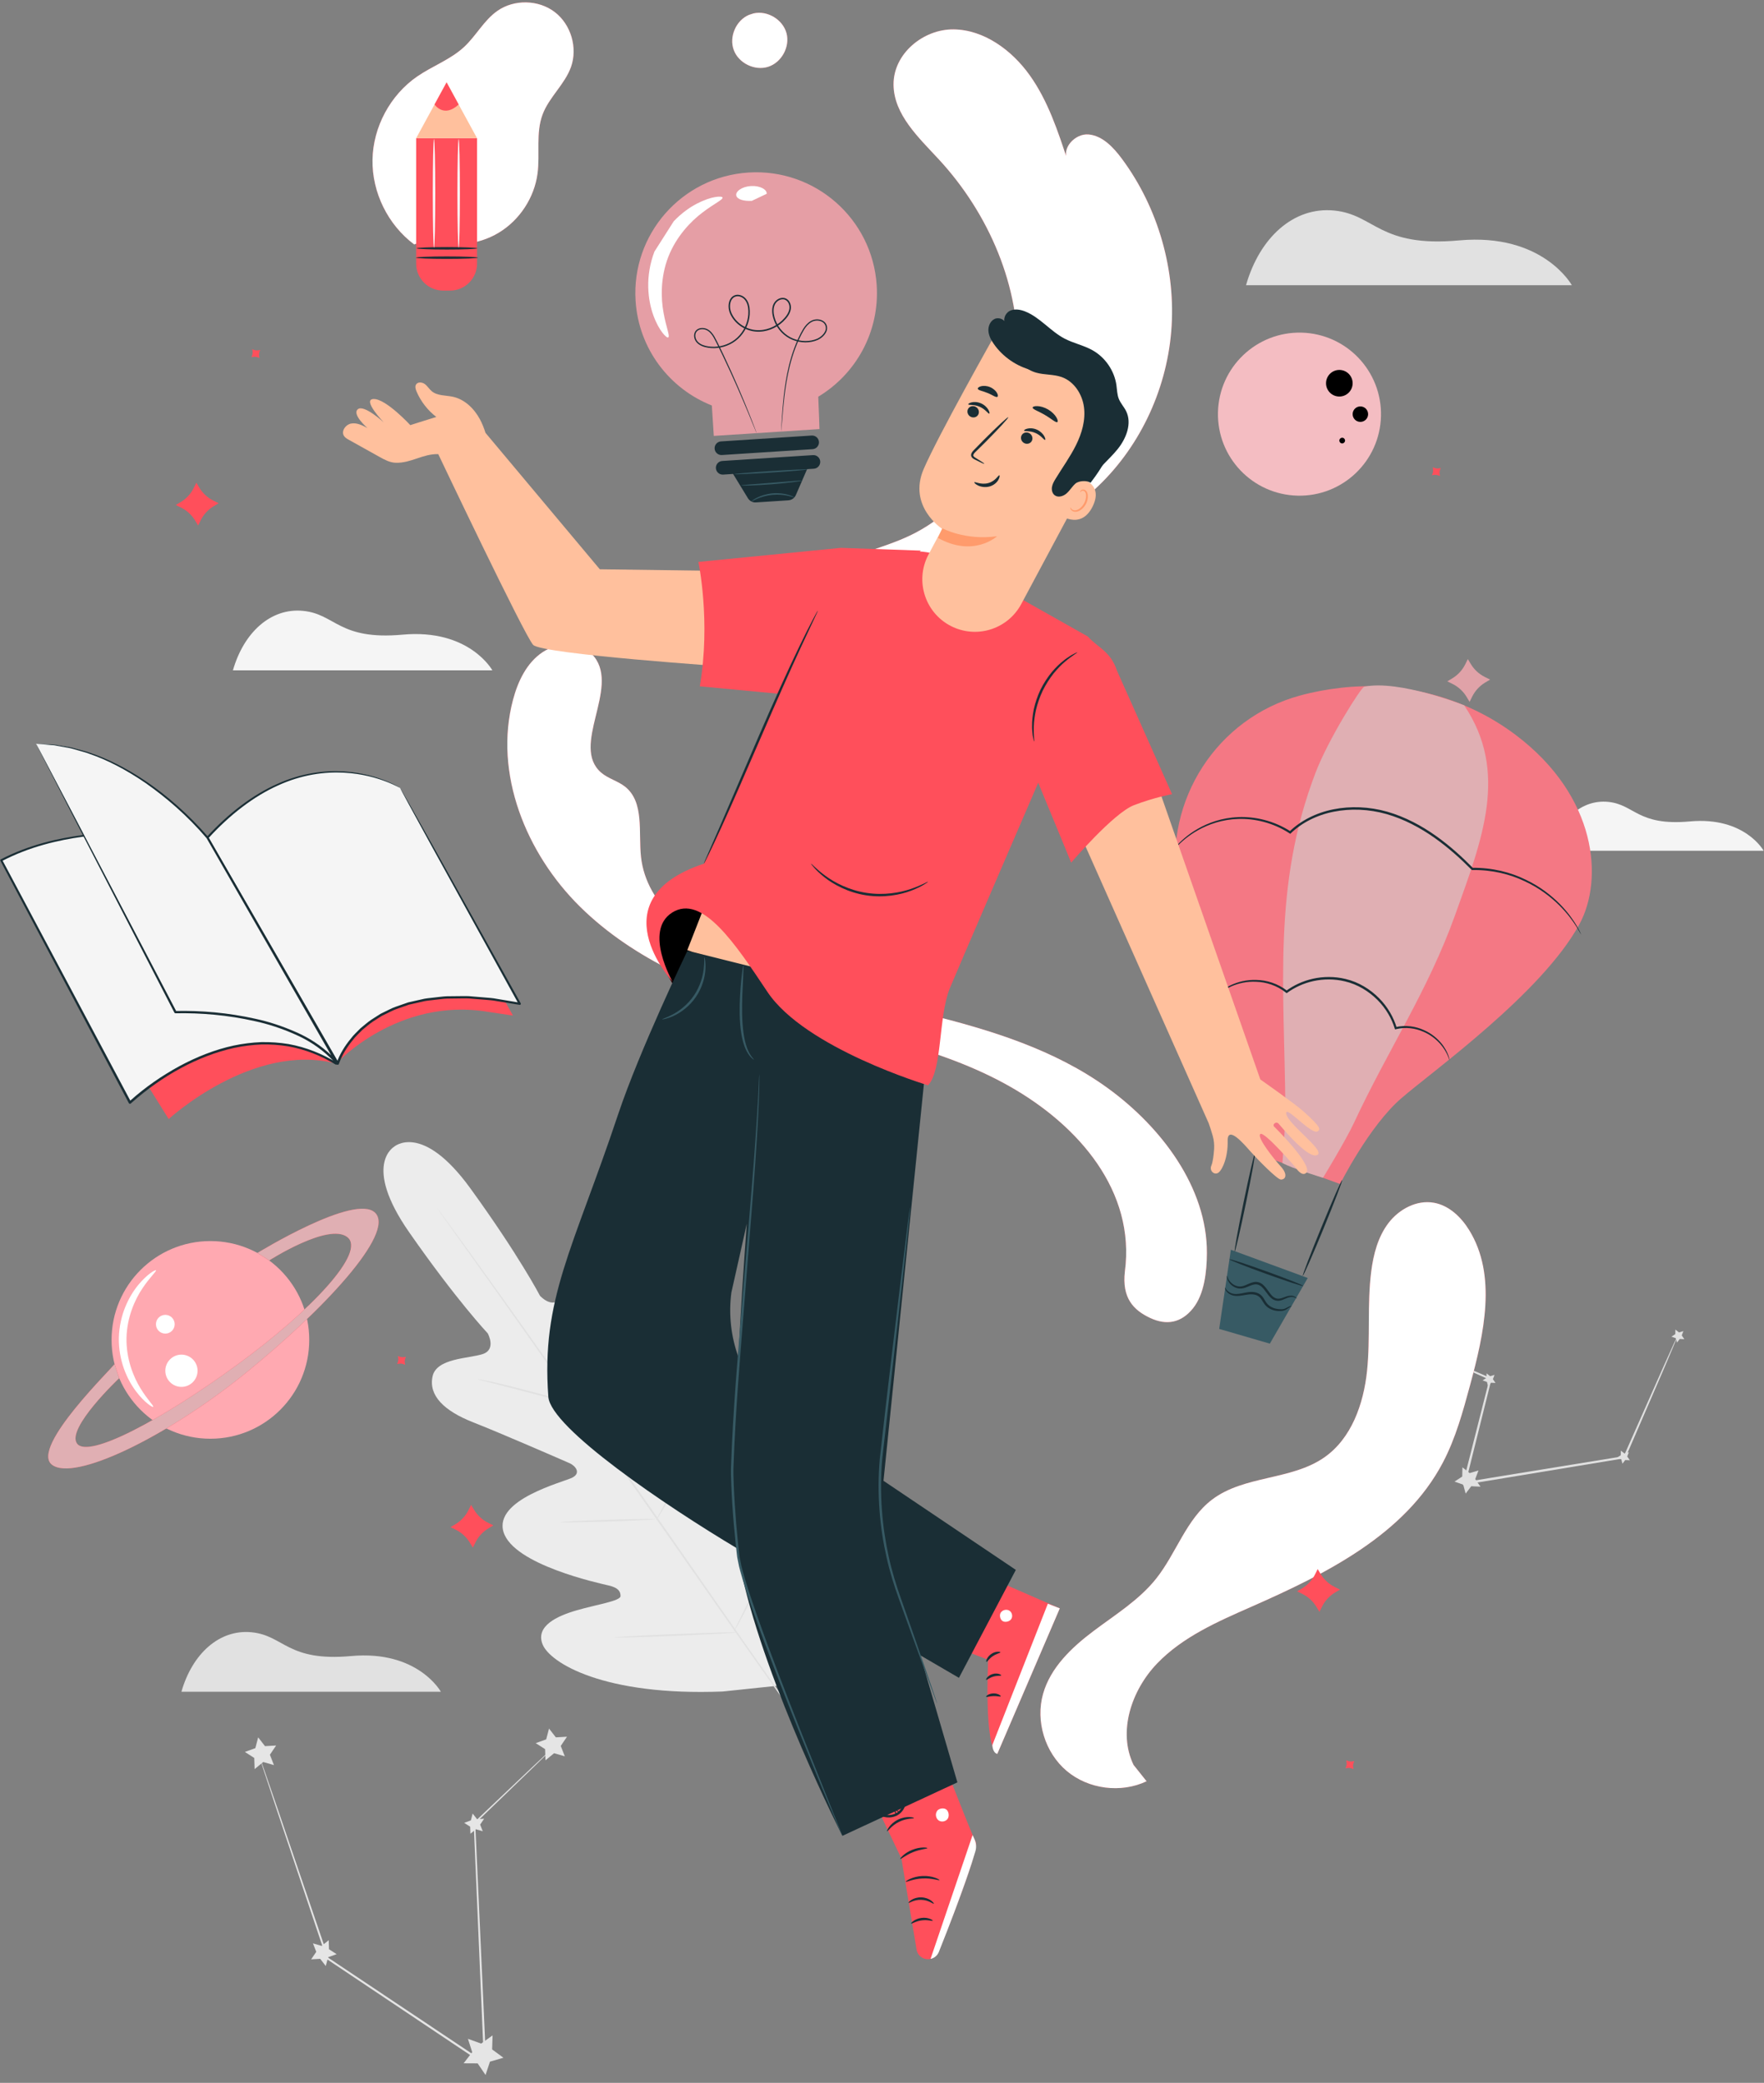 <?xml version="1.0" encoding="UTF-8"?>
<svg width="166px" height="196px" viewBox="0 0 166 196" version="1.1" xmlns="http://www.w3.org/2000/svg" xmlns:xlink="http://www.w3.org/1999/xlink">
    <rect x="0" y="0" width="166" height="196" fill="#808080" stroke="none"/>
    <!-- Generator: Sketch 51.3 (57544) - http://www.bohemiancoding.com/sketch -->
    <title>Group</title>
    <desc>Created with Sketch.</desc>
    <defs></defs>
    <g id="Page-1" stroke="none" stroke-width="1" fill="none" fill-rule="evenodd">
        <g id="Group" transform="translate(0, -3)" fill-rule="nonzero">
            <rect id="Rectangle" x="0" y="0" width="336.116" height="196"></rect>
            <g id="icon-digital-learning" transform="translate(0, 3)">
                <path d="M117.256,26.838 L147.917,26.838 C147.917,26.838 145.206,21.904 137.314,22.622 C129.776,23.308 129.393,20.195 125.56,19.812 C121.727,19.428 118.534,22.367 117.256,26.838" id="Fill-389" fill="#E1E1E1"></path>
                <path d="M37.114,107.894 C37.114,107.894 34.043,109.556 38.514,115.972 C42.987,122.388 45.897,125.468 45.897,125.468 C45.897,125.468 46.742,126.983 45.427,127.418 C44.114,127.853 41.079,127.788 40.705,129.522 C40.318,131.319 41.784,132.762 44.5,133.831 C47.216,134.899 53.079,137.459 53.609,137.692 C54.129,137.923 54.712,138.601 53.864,139.041 C53.016,139.481 46.433,141.099 47.387,144.177 C48.343,147.254 56.397,148.988 57.274,149.195 C58.151,149.401 58.399,149.727 58.394,150.194 C58.389,150.66 56.125,150.995 54.272,151.531 C52.418,152.069 50.363,153.016 51.063,154.745 C51.762,156.476 56.824,159.613 68.006,159.173 L73.174,158.631 L75.374,153.899 C79.467,143.483 78.168,137.671 76.764,136.441 C75.361,135.213 73.791,136.841 72.674,138.416 C71.557,139.988 70.496,142.017 70.054,141.868 C69.613,141.72 69.386,141.377 69.48,140.482 C69.573,139.585 70.584,131.409 67.992,129.495 C65.399,127.582 61.706,133.267 61.012,133.922 C60.319,134.578 59.869,133.804 59.823,133.238 C59.777,132.661 59.288,126.281 59.172,123.365 C59.055,120.448 58.175,118.591 56.35,118.365 C54.591,118.147 53.653,121.034 52.81,122.132 C51.968,123.231 50.814,121.933 50.814,121.933 C50.814,121.933 48.862,118.172 44.274,111.84 C39.687,105.507 37.054,107.933 37.054,107.933" id="Fill-391" fill="#ECECEC"></path>
                <path d="M73.606,159.805 C70.255,155.141 64.439,146.751 59.407,139.573 C54.377,132.398 49.818,125.907 46.491,121.225 C44.828,118.891 43.481,117 42.545,115.686 C42.083,115.036 41.722,114.529 41.473,114.179 C41.355,114.01 41.264,113.879 41.198,113.785 C41.137,113.696 41.108,113.647 41.108,113.647 C41.108,113.647 41.146,113.689 41.211,113.775 C41.28,113.867 41.376,113.995 41.5,114.16 C41.754,114.506 42.123,115.007 42.596,115.649 C43.547,116.944 44.909,118.826 46.584,121.159 C49.935,125.824 54.51,132.305 59.54,139.481 C64.571,146.658 70.372,155.058 73.699,159.739" id="Fill-393" fill="#E1E1E1"></path>
                <path d="M44.947,129.782 C44.949,129.771 45.082,129.79 45.32,129.832 C45.558,129.874 45.9,129.945 46.322,130.036 C47.165,130.22 48.324,130.504 49.597,130.84 C50.851,131.176 51.985,131.48 52.853,131.712 C53.244,131.814 53.574,131.901 53.841,131.97 C54.074,132.03 54.202,132.069 54.2,132.079 C54.197,132.09 54.065,132.073 53.827,132.032 C53.589,131.989 53.246,131.919 52.825,131.823 C51.983,131.631 50.829,131.332 49.556,130.996 C48.3,130.669 47.164,130.373 46.296,130.147 C45.903,130.047 45.572,129.962 45.306,129.894 C45.072,129.832 44.945,129.793 44.947,129.782" id="Fill-395" fill="#E1E1E1"></path>
                <path d="M54.506,131.702 C54.463,131.693 54.942,129.278 55.577,126.309 C56.213,123.34 56.763,120.941 56.807,120.951 C56.85,120.96 56.371,123.374 55.735,126.343 C55.1,129.312 54.55,131.711 54.506,131.702" id="Fill-397" fill="#E1E1E1"></path>
                <path d="M61.734,143.071 C61.725,143.065 61.784,142.942 61.899,142.724 C62.032,142.478 62.197,142.171 62.394,141.806 C62.81,141.031 63.381,139.958 63.967,138.75 C64.556,137.544 65.051,136.433 65.402,135.627 C65.568,135.247 65.709,134.927 65.82,134.671 C65.921,134.446 65.981,134.323 65.991,134.327 C66.001,134.331 65.961,134.462 65.879,134.695 C65.796,134.927 65.672,135.261 65.508,135.671 C65.182,136.49 64.702,137.611 64.112,138.821 C63.524,140.032 62.936,141.1 62.493,141.862 C62.271,142.242 62.087,142.549 61.954,142.756 C61.821,142.964 61.744,143.076 61.734,143.071" id="Fill-399" fill="#E1E1E1"></path>
                <path d="M52.706,143.237 C52.706,143.226 52.831,143.211 53.058,143.195 C53.32,143.179 53.642,143.161 54.021,143.139 C54.834,143.099 55.957,143.054 57.198,143.016 C58.44,142.977 59.564,142.951 60.378,142.94 C60.758,142.938 61.08,142.937 61.342,142.936 C61.57,142.938 61.696,142.945 61.696,142.956 C61.697,142.967 61.571,142.982 61.344,142.999 C61.082,143.013 60.761,143.032 60.381,143.054 C59.568,143.094 58.445,143.138 57.204,143.177 C55.962,143.216 54.838,143.242 54.024,143.253 C53.644,143.255 53.322,143.256 53.06,143.257 C52.832,143.255 52.706,143.248 52.706,143.237" id="Fill-401" fill="#E1E1E1"></path>
                <path d="M57.812,154.084 C57.812,154.073 57.971,154.056 58.263,154.034 C58.584,154.015 58.998,153.989 59.496,153.959 C60.538,153.901 61.977,153.834 63.568,153.769 C65.159,153.704 66.599,153.654 67.641,153.626 C68.139,153.616 68.555,153.608 68.876,153.601 C69.168,153.599 69.331,153.603 69.331,153.614 C69.331,153.626 69.169,153.643 68.879,153.664 C68.558,153.684 68.144,153.709 67.645,153.74 C66.603,153.797 65.165,153.865 63.574,153.93 C61.983,153.995 60.544,154.044 59.501,154.072 C59.002,154.083 58.587,154.091 58.266,154.097 C57.974,154.1 57.812,154.095 57.812,154.084" id="Fill-403" fill="#E1E1E1"></path>
                <path d="M69.052,153.548 C69.042,153.543 69.113,153.385 69.25,153.104 C69.401,152.798 69.598,152.399 69.835,151.918 C70.328,150.915 71.004,149.528 71.706,147.976 C72.411,146.425 73.011,145.004 73.44,143.972 C73.645,143.477 73.816,143.066 73.947,142.751 C74.068,142.463 74.14,142.305 74.151,142.309 C74.161,142.313 74.109,142.478 74.006,142.773 C73.903,143.069 73.747,143.493 73.546,144.015 C73.144,145.058 72.559,146.489 71.853,148.043 C71.149,149.598 70.456,150.979 69.937,151.969 C69.676,152.464 69.461,152.861 69.306,153.133 C69.152,153.405 69.062,153.553 69.052,153.548" id="Fill-405" fill="#E1E1E1"></path>
                <path d="M157.889,125.664 C157.894,125.666 157.867,125.74 157.811,125.882 C157.747,126.037 157.663,126.243 157.556,126.503 C157.319,127.061 156.984,127.852 156.561,128.848 C155.684,130.875 154.446,133.74 152.968,137.161 L152.946,137.211 L152.891,137.22 C149.576,137.768 145.71,138.407 141.597,139.086 C140.308,139.297 139.043,139.503 137.811,139.705 L137.639,139.733 L137.681,139.564 C138.602,135.932 139.449,132.587 140.169,129.746 L140.222,129.855 C137.465,128.622 135.189,127.605 133.586,126.889 C132.806,126.534 132.192,126.253 131.754,126.054 C131.556,125.961 131.398,125.886 131.277,125.829 C131.17,125.777 131.116,125.748 131.118,125.743 C131.12,125.739 131.178,125.759 131.289,125.803 C131.413,125.854 131.574,125.92 131.777,126.003 C132.219,126.191 132.841,126.456 133.629,126.79 C135.241,127.489 137.527,128.481 140.298,129.683 L140.371,129.714 L140.351,129.792 C139.643,132.636 138.809,135.984 137.903,139.62 L137.774,139.479 C139.006,139.277 140.271,139.069 141.559,138.857 C145.674,138.188 149.542,137.559 152.858,137.02 L152.782,137.079 C154.291,133.673 155.556,130.819 156.451,128.8 C156.896,127.813 157.249,127.031 157.498,126.478 C157.617,126.223 157.711,126.021 157.782,125.869 C157.847,125.732 157.884,125.662 157.889,125.664" id="Fill-407" fill="#E1E1E1"></path>
                <polygon id="Fill-409" fill="#E1E1E1" points="139.134 138.371 138.825 139.184 139.32 139.899 138.451 139.856 137.924 140.548 137.696 139.709 136.876 139.421 137.603 138.945 137.623 138.076 138.301 138.621"></polygon>
                <polygon id="Fill-411" fill="#E1E1E1" points="131.379 125.196 131.226 125.6 131.472 125.956 131.04 125.935 130.777 126.279 130.664 125.861 130.256 125.718 130.618 125.481 130.628 125.049 130.965 125.32"></polygon>
                <polygon id="Fill-413" fill="#E1E1E1" points="153.283 136.652 153.129 137.056 153.375 137.412 152.943 137.391 152.681 137.735 152.568 137.317 152.159 137.174 152.521 136.937 152.532 136.505 152.868 136.776"></polygon>
                <polygon id="Fill-415" fill="#E1E1E1" points="140.643 129.378 140.489 129.782 140.735 130.138 140.303 130.117 140.041 130.461 139.928 130.044 139.519 129.9 139.882 129.663 139.892 129.231 140.228 129.502"></polygon>
                <polygon id="Fill-417" fill="#E1E1E1" points="158.414 125.259 158.26 125.663 158.506 126.019 158.074 125.998 157.812 126.342 157.699 125.925 157.29 125.781 157.652 125.545 157.663 125.112 157.999 125.383"></polygon>
                <path d="M17.073,159.194 L41.486,159.194 C41.486,159.194 39.327,155.265 33.043,155.837 C27.041,156.383 26.737,153.904 23.685,153.599 C20.633,153.294 18.09,155.634 17.073,159.194" id="Fill-419" fill="#E1E1E1"></path>
                <path d="M21.92,63.079 L46.333,63.079 C46.333,63.079 44.174,59.15 37.89,59.722 C31.888,60.268 31.584,57.789 28.532,57.484 C25.48,57.179 22.937,59.519 21.92,63.079" id="Fill-421" fill="#F5F5F5"></path>
                <path d="M145.906,80.055 L165.964,80.055 C165.964,80.055 164.19,76.827 159.027,77.297 C154.096,77.746 153.845,75.709 151.338,75.458 C148.831,75.208 146.742,77.13 145.906,80.055" id="Fill-423" fill="#F5F5F5"></path>
                <path d="M105.856,119.644 C106.852,112.129 101.567,105.927 94.963,102.201 C88.361,98.475 80.701,97.228 73.409,95.156 C66.529,93.201 59.688,90.35 54.594,85.332 C49.499,80.314 46.444,72.772 48.275,65.859 C48.734,64.124 49.556,62.38 51.047,61.38 C52.538,60.379 54.812,60.404 55.925,61.813 C58.291,64.817 53.678,70.195 56.566,72.7 C57.23,73.273 58.142,73.486 58.828,74.032 C60.656,75.49 60.063,78.322 60.322,80.644 C60.831,85.237 65.138,88.425 69.368,90.287 C75.032,92.778 81.169,93.951 87.18,95.427 C93.189,96.904 99.251,98.766 104.257,102.403 C109.263,106.041 113.608,111.736 113.573,117.924 C113.564,119.654 113.344,121.781 112.257,123.127 C111.172,124.474 109.79,124.754 108.225,124.017 C106.66,123.281 105.566,122.142 105.856,119.644" id="Fill-425" fill="#FF4F5B"></path>
                <path d="M105.856,119.644 C106.852,112.129 101.567,105.927 94.963,102.201 C88.361,98.475 80.701,97.228 73.409,95.156 C66.529,93.201 59.688,90.35 54.594,85.332 C49.499,80.314 46.444,72.772 48.275,65.859 C48.734,64.124 49.556,62.38 51.047,61.38 C52.538,60.379 54.812,60.404 55.925,61.813 C58.291,64.817 53.678,70.195 56.566,72.7 C57.23,73.273 58.142,73.486 58.828,74.032 C60.656,75.49 60.063,78.322 60.322,80.644 C60.831,85.237 65.138,88.425 69.368,90.287 C75.032,92.778 81.169,93.951 87.18,95.427 C93.189,96.904 99.251,98.766 104.257,102.403 C109.263,106.041 113.608,111.736 113.573,117.924 C113.564,119.654 113.344,121.781 112.257,123.127 C111.172,124.474 109.79,124.754 108.225,124.017 C106.66,123.281 105.566,122.142 105.856,119.644" id="Fill-427" fill="#FFFFFF"></path>
                <path d="M73.911,59.898 C73.673,57.114 75.747,54.69 78.106,53.39 C80.464,52.09 83.166,51.563 85.598,50.41 C91.635,47.547 95.474,40.811 95.758,33.902 C96.041,26.992 93.047,20.087 88.361,15.012 C86.456,12.95 84.114,10.79 84.086,7.976 C84.057,5.041 86.904,2.727 89.748,2.764 C92.592,2.802 95.213,4.705 96.915,7.1 C98.618,9.495 99.56,12.349 100.477,15.151 C99.823,13.98 101.165,12.529 102.457,12.654 C103.75,12.779 104.77,13.856 105.568,14.931 C108.994,19.544 110.69,25.47 110.218,31.179 C109.745,36.888 107.109,42.321 102.99,46.076 C98.39,50.269 92.301,52.236 86.401,54.098 C82.295,55.394 78.189,56.69 74.082,57.985" id="Fill-429" fill="#FF4F5B"></path>
                <path d="M73.911,59.898 C73.673,57.114 75.747,54.69 78.106,53.39 C80.464,52.09 83.166,51.563 85.598,50.41 C91.635,47.547 95.474,40.811 95.758,33.902 C96.041,26.992 93.047,20.087 88.361,15.012 C86.456,12.95 84.114,10.79 84.086,7.976 C84.057,5.041 86.904,2.727 89.748,2.764 C92.592,2.802 95.213,4.705 96.915,7.1 C98.618,9.495 99.56,12.349 100.477,15.151 C99.823,13.98 101.165,12.529 102.457,12.654 C103.75,12.779 104.77,13.856 105.568,14.931 C108.994,19.544 110.69,25.47 110.218,31.179 C109.745,36.888 107.109,42.321 102.99,46.076 C98.39,50.269 92.301,52.236 86.401,54.098 C82.295,55.394 78.189,56.69 74.082,57.985" id="Fill-431" fill="#FFFFFF"></path>
                <path d="M70.484,1.398 C69.26,1.913 68.589,3.463 69.05,4.708 C69.512,5.953 71.031,6.691 72.295,6.284 C73.559,5.877 74.362,4.391 74.01,3.11 C73.658,1.83 72.208,0.963 70.914,1.26" id="Fill-433" fill="#FF4F5B"></path>
                <path d="M70.484,1.398 C69.26,1.913 68.589,3.463 69.05,4.708 C69.512,5.953 71.031,6.691 72.295,6.284 C73.559,5.877 74.362,4.391 74.01,3.11 C73.658,1.83 72.208,0.963 70.914,1.26" id="Fill-435" fill="#FFFFFF"></path>
                <path d="M106.673,166.082 C105.163,162.951 106.479,159.048 108.885,156.54 C111.291,154.031 114.576,152.6 117.757,151.198 C124.777,148.106 132.21,144.421 135.779,137.631 C136.984,135.341 137.67,132.821 138.346,130.325 C139.657,125.492 140.885,120.004 138.25,115.746 C137.492,114.52 136.352,113.43 134.934,113.18 C133.32,112.892 131.659,113.781 130.664,115.085 C129.669,116.388 129.242,118.04 129.036,119.665 C128.645,122.761 128.969,125.909 128.644,129.012 C128.318,132.114 127.183,135.358 124.624,137.143 C121.516,139.31 117.081,138.823 114.063,141.113 C111.626,142.96 110.698,146.167 108.792,148.56 C107.19,150.57 104.948,151.944 102.894,153.49 C100.84,155.036 98.854,156.923 98.156,159.399 C97.432,161.969 98.338,164.924 100.38,166.647 C102.421,168.369 105.487,168.766 107.899,167.619" id="Fill-437" fill="#FF4F5B"></path>
                <path d="M106.673,166.082 C105.163,162.951 106.479,159.048 108.885,156.54 C111.291,154.031 114.576,152.6 117.757,151.198 C124.777,148.106 132.21,144.421 135.779,137.631 C136.984,135.341 137.67,132.821 138.346,130.325 C139.657,125.492 140.885,120.004 138.25,115.746 C137.492,114.52 136.352,113.43 134.934,113.18 C133.32,112.892 131.659,113.781 130.664,115.085 C129.669,116.388 129.242,118.04 129.036,119.665 C128.645,122.761 128.969,125.909 128.644,129.012 C128.318,132.114 127.183,135.358 124.624,137.143 C121.516,139.31 117.081,138.823 114.063,141.113 C111.626,142.96 110.698,146.167 108.792,148.56 C107.19,150.57 104.948,151.944 102.894,153.49 C100.84,155.036 98.854,156.923 98.156,159.399 C97.432,161.969 98.338,164.924 100.38,166.647 C102.421,168.369 105.487,168.766 107.899,167.619" id="Fill-439" fill="#FFFFFF"></path>
                <path d="M38.981,23.004 C36.509,21.17 35,18.105 35.055,15.026 C35.109,11.949 36.727,8.939 39.263,7.194 C40.697,6.208 42.397,5.604 43.672,4.42 C44.806,3.366 45.543,1.905 46.812,1.019 C48.388,-0.082 50.674,-0.034 52.202,1.133 C53.73,2.299 54.379,4.493 53.733,6.303 C53.148,7.94 51.679,9.135 51.065,10.761 C50.404,12.511 50.83,14.472 50.585,16.327 C50.283,18.606 48.899,20.717 46.929,21.902 C44.96,23.088 42.446,23.322 40.291,22.522" id="Fill-441" fill="#FF4F5B"></path>
                <path d="M38.981,23.004 C36.509,21.17 35,18.105 35.055,15.026 C35.109,11.949 36.727,8.939 39.263,7.194 C40.697,6.208 42.397,5.604 43.672,4.42 C44.806,3.366 45.543,1.905 46.812,1.019 C48.388,-0.082 50.674,-0.034 52.202,1.133 C53.73,2.299 54.379,4.493 53.733,6.303 C53.148,7.94 51.679,9.135 51.065,10.761 C50.404,12.511 50.83,14.472 50.585,16.327 C50.283,18.606 48.899,20.717 46.929,21.902 C44.96,23.088 42.446,23.322 40.291,22.522" id="Fill-443" fill="#FFFFFF"></path>
                <path d="M42.351,27.345 L41.701,27.345 C40.298,27.345 39.161,26.207 39.161,24.804 L39.161,13.006 L44.892,13.006 L44.892,24.804 C44.892,26.207 43.754,27.345 42.351,27.345" id="Fill-445" fill="#FF4F5B"></path>
                <polygon id="Fill-447" fill="#FFC09D" points="39.161 13.006 42.027 7.75 44.892 13.006"></polygon>
                <path d="M40.891,9.832 C40.891,9.832 41.761,11.142 43.161,9.832 L42.026,7.75 L40.891,9.832 Z" id="Fill-449" fill="#FF4F5B"></path>
                <path d="M40.009,13.006 L41.239,13.006" id="Fill-451" fill="#FFFFFF"></path>
                <path d="M44.971,24.246 C44.971,24.31 43.667,24.362 42.058,24.362 C40.449,24.362 39.145,24.31 39.145,24.246 C39.145,24.182 40.449,24.13 42.058,24.13 C43.667,24.13 44.971,24.182 44.971,24.246" id="Fill-453" fill="#1A2E35"></path>
                <path d="M44.913,23.367 C44.913,23.431 43.635,23.483 42.059,23.483 C40.481,23.483 39.204,23.431 39.204,23.367 C39.204,23.303 40.481,23.251 42.059,23.251 C43.635,23.251 44.913,23.303 44.913,23.367" id="Fill-455" fill="#1A2E35"></path>
                <path d="M40.843,13.09 C40.907,13.09 40.959,15.378 40.959,18.199 C40.959,21.021 40.907,23.308 40.843,23.308 C40.779,23.308 40.727,21.021 40.727,18.199 C40.727,15.378 40.779,13.09 40.843,13.09" id="Fill-457" fill="#FAFAFA"></path>
                <path d="M43.161,13.09 C43.225,13.09 43.277,15.378 43.277,18.199 C43.277,21.021 43.225,23.308 43.161,23.308 C43.097,23.308 43.045,21.021 43.045,18.199 C43.045,15.378 43.097,13.09 43.161,13.09" id="Fill-459" fill="#FAFAFA"></path>
                <path d="M126.115,64.73 C124.897,64.871 123.617,65.1 122.323,65.454 C114.513,67.588 109.575,75.276 110.749,83.287 C111.091,85.621 111.718,88.195 112.826,90.689 C116.182,98.24 117.87,105.082 118.103,108.498 L126.109,111.418 C126.109,111.418 128.834,105.98 131.848,103.368 C134.862,100.755 145.099,93.459 148.631,86.969 C150.908,82.784 150.33,74.956 142.621,69.15 C137.911,65.603 131.971,64.05 126.115,64.73" id="Fill-461" fill="#F47884"></path>
                <polygon id="Fill-463" fill="#375A64" points="115.829 117.603 123.064 120.26 119.498 126.439 114.73 125.052"></polygon>
                <path d="M116.187,117.779 C116.125,117.766 116.502,115.677 117.031,113.115 C117.561,110.551 118.04,108.485 118.103,108.497 C118.165,108.51 117.787,110.598 117.258,113.162 C116.729,115.724 116.249,117.792 116.187,117.779" id="Fill-465" fill="#1A2E35"></path>
                <path d="M122.602,120.048 C122.543,120.024 123.322,117.99 124.343,115.506 C125.364,113.022 126.239,111.027 126.298,111.052 C126.357,111.076 125.578,113.11 124.557,115.594 C123.537,118.078 122.661,120.072 122.602,120.048" id="Fill-467" fill="#1A2E35"></path>
                <path d="M128.383,64.617 C128.084,64.677 125.016,69.534 123.805,72.696 C119.733,83.332 120.87,92.948 120.959,104.337 C120.972,105.965 120.676,109.519 120.679,109.437 C121.585,109.957 124.501,110.831 124.501,110.831 C124.501,110.831 126.629,107.347 127.427,105.635 C130.623,98.777 134.369,93.249 136.924,86.127 C139.479,79.005 142.01,72.652 137.785,66.374 C137.785,66.374 131.69,63.948 128.383,64.617" id="Fill-469" fill="#E0AFB3"></path>
                <path d="M148.803,87.955 C148.798,87.957 148.754,87.89 148.676,87.756 C148.594,87.625 148.492,87.419 148.329,87.169 C148.009,86.667 147.501,85.952 146.717,85.175 C145.931,84.407 144.868,83.563 143.482,82.927 C142.113,82.269 140.409,81.837 138.555,81.872 L138.51,81.873 L138.478,81.841 C137.458,80.813 136.307,79.767 134.982,78.833 C133.66,77.902 132.151,77.086 130.481,76.606 C128.817,76.134 127.087,76.068 125.511,76.383 C123.932,76.693 122.514,77.414 121.48,78.406 L121.42,78.464 L121.351,78.418 C119.796,77.404 118.052,77.016 116.539,77.062 C115.014,77.106 113.723,77.575 112.765,78.108 C111.799,78.645 111.15,79.244 110.737,79.67 C110.531,79.886 110.379,80.058 110.281,80.178 C110.181,80.297 110.128,80.356 110.123,80.353 C110.118,80.35 110.163,80.283 110.254,80.157 C110.344,80.03 110.488,79.85 110.688,79.625 C111.09,79.182 111.733,78.56 112.704,78 C113.667,77.443 114.976,76.949 116.533,76.89 C118.078,76.828 119.864,77.211 121.465,78.244 L121.335,78.256 C122.395,77.229 123.851,76.483 125.466,76.162 C127.079,75.836 128.845,75.901 130.545,76.383 C132.246,76.873 133.777,77.704 135.112,78.648 C136.45,79.596 137.606,80.656 138.627,81.695 L138.55,81.664 C140.443,81.638 142.172,82.09 143.555,82.771 C144.957,83.43 146.023,84.298 146.805,85.087 C147.585,85.885 148.081,86.619 148.385,87.135 C148.54,87.392 148.633,87.604 148.706,87.741 C148.775,87.879 148.808,87.953 148.803,87.955" id="Fill-471" fill="#1A2E35"></path>
                <path d="M136.41,99.758 C136.368,99.78 136.276,99.092 135.536,98.237 C135.165,97.823 134.634,97.368 133.911,97.073 C133.203,96.764 132.294,96.62 131.369,96.846 L131.277,96.868 L131.249,96.779 C130.963,95.845 130.421,94.887 129.616,94.085 C128.815,93.287 127.761,92.624 126.551,92.344 C125.556,92.105 124.535,92.118 123.605,92.319 C122.673,92.522 121.832,92.917 121.143,93.415 L121.078,93.462 L121.015,93.411 C120.157,92.723 119.134,92.415 118.233,92.387 C117.325,92.336 116.534,92.542 115.93,92.794 C114.71,93.323 114.258,94.015 114.226,93.971 C114.222,93.967 114.25,93.928 114.31,93.857 C114.372,93.787 114.455,93.674 114.587,93.55 C114.846,93.299 115.266,92.961 115.88,92.68 C116.491,92.405 117.301,92.176 118.24,92.214 C119.17,92.229 120.24,92.534 121.147,93.25 L121.019,93.247 C121.727,92.726 122.594,92.312 123.556,92.098 C124.517,91.887 125.573,91.871 126.604,92.118 C127.861,92.409 128.952,93.099 129.774,93.928 C130.601,94.761 131.154,95.755 131.439,96.721 L131.32,96.654 C132.301,96.425 133.248,96.592 133.976,96.925 C134.719,97.244 135.256,97.725 135.624,98.161 C135.992,98.605 136.186,99.019 136.292,99.305 C136.346,99.448 136.368,99.565 136.389,99.64 C136.408,99.717 136.415,99.757 136.41,99.758" id="Fill-473" fill="#1A2E35"></path>
                <path d="M122.02,122.194 C122.005,122.21 121.934,122.113 121.75,122.067 C121.567,122.019 121.286,122.049 120.969,122.204 C120.805,122.274 120.621,122.364 120.391,122.398 C120.161,122.436 119.889,122.361 119.685,122.201 C119.275,121.882 119.062,121.365 118.672,121.044 C118.478,120.887 118.247,120.825 118.016,120.873 C117.785,120.915 117.562,121.027 117.337,121.113 C117.113,121.202 116.873,121.273 116.639,121.253 C116.408,121.237 116.208,121.152 116.048,121.051 C115.727,120.842 115.561,120.567 115.499,120.369 C115.434,120.169 115.451,120.051 115.462,120.051 C115.482,120.048 115.498,120.16 115.582,120.335 C115.663,120.507 115.837,120.742 116.132,120.91 C116.279,120.992 116.457,121.056 116.649,121.061 C116.839,121.07 117.043,121.007 117.256,120.916 C117.471,120.828 117.696,120.706 117.975,120.65 C118.253,120.584 118.586,120.669 118.816,120.862 C119.27,121.25 119.469,121.76 119.816,122.033 C119.984,122.168 120.179,122.228 120.368,122.208 C120.559,122.188 120.739,122.113 120.907,122.052 C121.246,121.91 121.579,121.896 121.778,121.981 C121.982,122.065 122.03,122.192 122.02,122.194" id="Fill-475" fill="#1A2E35"></path>
                <path d="M122.634,121.006 C122.613,121.067 121.042,120.554 119.126,119.863 C117.21,119.171 115.675,118.562 115.697,118.502 C115.718,118.442 117.289,118.953 119.205,119.645 C121.12,120.337 122.656,120.946 122.634,121.006" id="Fill-477" fill="#1A2E35"></path>
                <path d="M121.545,122.892 C121.551,122.909 121.458,122.952 121.307,123.051 C121.231,123.099 121.145,123.168 121.024,123.238 C120.904,123.309 120.741,123.353 120.57,123.365 C120.232,123.39 119.804,123.345 119.403,123.099 C119.204,122.979 119.024,122.789 118.898,122.58 C118.767,122.375 118.657,122.161 118.485,122.022 C118.131,121.739 117.629,121.775 117.219,121.85 C116.798,121.927 116.382,121.999 116.036,121.907 C115.695,121.819 115.467,121.619 115.368,121.451 C115.267,121.281 115.277,121.166 115.288,121.165 C115.308,121.161 115.33,121.264 115.441,121.399 C115.55,121.532 115.766,121.688 116.072,121.747 C116.376,121.809 116.753,121.731 117.181,121.64 C117.598,121.557 118.169,121.482 118.632,121.843 C118.854,122.026 118.967,122.266 119.089,122.458 C119.207,122.657 119.347,122.807 119.519,122.919 C119.859,123.143 120.25,123.205 120.563,123.202 C120.881,123.213 121.086,123.051 121.263,122.972 C121.436,122.893 121.541,122.879 121.545,122.892" id="Fill-479" fill="#1A2E35"></path>
                <path d="M63.367,92.691 L75.093,90.952 L69.487,83.01 L66.48,83.187 C64.456,83.307 62.673,84.557 61.871,86.419 C61.445,87.407 61.326,88.502 61.531,89.558 L63.367,92.691 Z" id="Fill-481" fill="#FF4F5B"></path>
                <path d="M63.367,92.691 L75.093,90.952 L69.487,83.01 L66.48,83.187 C64.456,83.307 62.673,84.557 61.871,86.419 C61.445,87.407 61.326,88.502 61.531,89.558 L63.367,92.691 Z" id="Fill-483" fill="#000000"></path>
                <path d="M113.738,105.686 C113.859,106.022 113.991,106.418 114.125,106.894 C114.239,107.302 114.28,107.728 114.251,108.15 C114.216,108.663 114.142,109.343 113.987,109.703 C113.794,110.147 114.241,110.594 114.622,110.373 C115.002,110.15 115.563,108.938 115.529,107.376 C115.494,105.816 117.086,107.686 117.678,108.358 C118.271,109.029 120.201,111.019 120.552,111.001 C121.066,110.975 121.132,110.418 120.524,109.761 C119.909,109.097 118.235,107.007 118.604,106.712 C118.968,106.421 121.937,109.879 121.937,109.879 C121.937,109.879 122.452,110.722 122.891,110.394 C123.682,109.802 120.255,106.359 119.921,106.038 C119.688,105.817 120.078,105.481 120.315,105.733 C120.559,105.993 123.196,109.251 124.008,108.657 C124.63,108.201 121.215,105.799 121.043,104.819 C120.872,103.838 123.447,106.904 124.024,106.445 C124.239,106.273 124.375,106.115 122.642,104.569 C121.801,103.817 118.602,101.579 118.602,101.579 L108.977,74.022 L101.545,78.278 L113.738,105.686 Z" id="Fill-485" fill="#FFC09D"></path>
                <path d="M56.444,53.569 L45.689,40.734 L45.688,40.734 C45.548,40.293 45.381,39.863 45.162,39.454 C44.624,38.453 43.735,37.581 42.625,37.338 C41.943,37.189 41.162,37.26 40.627,36.812 C40.387,36.611 40.228,36.326 39.977,36.14 C39.727,35.954 39.309,35.918 39.149,36.186 C39.034,36.377 39.107,36.621 39.193,36.825 C39.592,37.773 40.244,38.61 41.06,39.236 C40.051,39.542 38.611,40.006 38.611,40.006 C38.611,40.006 36.338,37.539 35.173,37.547 C34.008,37.554 36.114,39.749 36.114,39.749 C36.114,39.749 34.25,38.026 33.671,38.511 C33.093,38.997 34.575,40.277 34.575,40.277 C34.104,40.025 33.589,39.765 33.062,39.853 C32.536,39.94 32.082,40.562 32.366,41.014 C32.474,41.188 32.661,41.294 32.84,41.394 C33.794,41.925 34.748,42.457 35.702,42.989 C36.181,43.256 36.684,43.53 37.233,43.547 C38.684,43.592 39.789,42.693 41.241,42.732 C41.241,42.732 49.351,59.804 50.172,60.684 C50.992,61.565 68.809,62.764 68.809,62.764 L79.122,53.879 L56.444,53.569 Z" id="Fill-487" fill="#FFC09D"></path>
                <path d="M88.748,146.566 L99.731,151.35 L93.85,165.045 C92.576,164.403 92.992,156.19 92.992,156.19 L85.829,153.414 L88.748,146.566 Z" id="Fill-489" fill="#FF4F5B"></path>
                <path d="M94.217,151.701 C94.403,151.467 94.78,151.412 95.021,151.588 C95.263,151.765 95.322,152.147 95.14,152.385 C94.958,152.621 94.508,152.701 94.287,152.499 C94.068,152.297 94.022,151.844 94.256,151.658" id="Fill-491" fill="#FFFFFF"></path>
                <path d="M99.731,151.35 L98.606,150.911 L93.386,164.206 C93.386,164.206 93.391,164.93 93.85,165.045 L99.731,151.35 Z" id="Fill-493" fill="#FFFFFF"></path>
                <path d="M92.826,156.382 C92.894,156.408 93.068,156.087 93.424,155.85 C93.775,155.604 94.137,155.559 94.137,155.486 C94.151,155.419 93.708,155.347 93.282,155.641 C92.852,155.931 92.759,156.37 92.826,156.382" id="Fill-495" fill="#1A2E35"></path>
                <path d="M92.804,158.074 C92.862,158.117 93.1,157.876 93.481,157.771 C93.858,157.654 94.188,157.728 94.214,157.66 C94.252,157.602 93.88,157.387 93.409,157.528 C92.938,157.664 92.741,158.045 92.804,158.074" id="Fill-497" fill="#1A2E35"></path>
                <path d="M94.172,159.628 C94.213,159.573 93.918,159.337 93.478,159.351 C93.038,159.362 92.758,159.616 92.802,159.668 C92.84,159.73 93.124,159.611 93.485,159.605 C93.847,159.589 94.137,159.691 94.172,159.628" id="Fill-499" fill="#1A2E35"></path>
                <path d="M91.264,155.568 C91.337,155.566 91.376,155.22 91.565,154.853 C91.745,154.482 91.998,154.242 91.956,154.183 C91.924,154.124 91.553,154.304 91.338,154.739 C91.119,155.173 91.198,155.578 91.264,155.568" id="Fill-501" fill="#1A2E35"></path>
                <path d="M89.779,154.544 C89.806,154.557 89.961,154.31 90.07,153.857 C90.124,153.63 90.162,153.354 90.158,153.044 C90.156,152.89 90.143,152.727 90.118,152.561 C90.105,152.48 90.096,152.388 90.046,152.284 C90.008,152.18 89.848,152.062 89.703,152.101 C89.568,152.126 89.469,152.23 89.425,152.328 C89.378,152.428 89.363,152.518 89.349,152.601 C89.321,152.769 89.31,152.934 89.313,153.09 C89.319,153.403 89.379,153.68 89.456,153.9 C89.614,154.345 89.817,154.561 89.84,154.543 C89.875,154.523 89.732,154.278 89.628,153.85 C89.576,153.637 89.54,153.377 89.546,153.09 C89.55,152.947 89.565,152.797 89.593,152.645 C89.618,152.483 89.67,152.359 89.75,152.35 C89.781,152.347 89.791,152.349 89.821,152.398 C89.846,152.446 89.86,152.521 89.873,152.601 C89.9,152.756 89.916,152.907 89.925,153.052 C89.941,153.342 89.923,153.605 89.894,153.824 C89.835,154.263 89.742,154.529 89.779,154.544" id="Fill-503" fill="#1A2E35"></path>
                <path d="M89.913,154.499 C89.934,154.478 89.751,154.244 89.328,154.034 C89.119,153.929 88.849,153.839 88.537,153.804 C88.382,153.787 88.216,153.785 88.046,153.799 C87.876,153.822 87.653,153.843 87.512,154.089 C87.448,154.222 87.506,154.38 87.58,154.458 C87.653,154.542 87.728,154.585 87.801,154.636 C87.95,154.73 88.108,154.793 88.263,154.834 C88.573,154.917 88.867,154.901 89.097,154.846 C89.567,154.731 89.767,154.486 89.746,154.47 C89.723,154.435 89.493,154.612 89.064,154.669 C88.853,154.698 88.593,154.694 88.327,154.609 C88.194,154.569 88.06,154.51 87.935,154.428 C87.799,154.344 87.705,154.238 87.744,154.19 C87.772,154.121 87.931,154.054 88.071,154.047 C88.225,154.03 88.374,154.028 88.516,154.036 C88.8,154.058 89.053,154.121 89.257,154.197 C89.667,154.351 89.887,154.53 89.913,154.499" id="Fill-505" fill="#1A2E35"></path>
                <path d="M80.289,165.38 L84.831,174.897 L86.254,183.462 C86.357,184.079 86.96,184.48 87.569,184.336 C87.91,184.255 88.189,184.017 88.321,183.692 C89.156,181.625 92.19,174.004 91.818,173.326 C91.388,172.541 87.693,162.968 87.693,162.968 L80.289,165.38 Z" id="Fill-507" fill="#FF4F5B"></path>
                <path d="M87.569,184.336 L91.526,172.677 L91.709,173.084 C91.868,173.437 91.898,173.833 91.79,174.204 C91.502,175.196 90.646,177.919 88.35,183.68 C88.216,184.015 87.922,184.263 87.569,184.336" id="Fill-509" fill="#FFFFFF"></path>
                <path d="M88.157,170.461 C87.991,170.736 88.076,171.136 88.344,171.314 C88.612,171.49 89.019,171.407 89.19,171.136 C89.361,170.864 89.274,170.38 88.988,170.234 C88.701,170.088 88.228,170.211 88.128,170.517" id="Fill-511" fill="#FFFFFF"></path>
                <path d="M87.878,179.144 C87.836,179.196 87.392,178.791 86.698,178.776 C86.005,178.742 85.535,179.117 85.496,179.061 C85.477,179.042 85.565,178.913 85.776,178.78 C85.984,178.647 86.324,178.532 86.707,178.544 C87.089,178.559 87.42,178.696 87.618,178.844 C87.819,178.992 87.899,179.125 87.878,179.144" id="Fill-513" fill="#1A2E35"></path>
                <path d="M87.772,180.741 C87.745,180.803 87.295,180.629 86.734,180.71 C86.17,180.779 85.783,181.064 85.74,181.012 C85.69,180.974 86.062,180.562 86.704,180.48 C87.344,180.391 87.811,180.692 87.772,180.741" id="Fill-515" fill="#1A2E35"></path>
                <path d="M88.411,176.921 C88.387,176.986 87.697,176.716 86.812,176.766 C85.927,176.801 85.267,177.138 85.236,177.074 C85.198,177.03 85.852,176.575 86.801,176.534 C87.75,176.484 88.445,176.873 88.411,176.921" id="Fill-517" fill="#1A2E35"></path>
                <path d="M87.272,173.912 C87.272,173.981 86.641,173.998 85.939,174.284 C85.232,174.56 84.762,174.982 84.715,174.932 C84.667,174.896 85.094,174.367 85.853,174.069 C86.608,173.764 87.283,173.853 87.272,173.912" id="Fill-519" fill="#1A2E35"></path>
                <path d="M86.009,171.085 C86.004,171.153 85.326,171.073 84.611,171.435 C83.887,171.78 83.537,172.367 83.479,172.328 C83.454,172.315 83.505,172.147 83.669,171.92 C83.831,171.692 84.121,171.418 84.509,171.227 C84.896,171.037 85.29,170.976 85.569,170.986 C85.85,170.995 86.014,171.057 86.009,171.085" id="Fill-521" fill="#1A2E35"></path>
                <path d="M84.386,170.89 C84.374,170.896 84.294,170.776 84.209,170.532 C84.126,170.29 84.039,169.916 84.07,169.45 C84.094,169.224 84.098,168.946 84.31,168.698 C84.415,168.574 84.625,168.51 84.796,168.586 C84.965,168.659 85.072,168.801 85.144,168.952 C85.408,169.567 85.149,170.393 84.502,170.789 C83.846,171.175 83.045,171.062 82.535,170.658 C82.414,170.548 82.297,170.399 82.299,170.203 C82.299,170.006 82.465,169.853 82.613,169.815 C82.918,169.729 83.172,169.812 83.395,169.859 C83.846,169.976 84.177,170.164 84.387,170.311 C84.598,170.459 84.693,170.567 84.684,170.577 C84.662,170.618 84.229,170.214 83.357,170.018 C83.143,169.98 82.889,169.923 82.675,169.996 C82.571,170.032 82.502,170.11 82.503,170.207 C82.501,170.301 82.575,170.413 82.675,170.497 C83.1,170.824 83.833,170.926 84.382,170.591 C84.931,170.263 85.157,169.536 84.949,169.039 C84.897,168.92 84.812,168.815 84.718,168.773 C84.624,168.732 84.521,168.756 84.448,168.831 C84.295,168.991 84.261,169.25 84.233,169.464 C84.145,170.352 84.433,170.881 84.386,170.89" id="Fill-523" fill="#1A2E35"></path>
                <path d="M68.825,121.631 L70.279,115.143 C69.971,119.268 69.69,123.571 69.49,127.698 C68.79,125.791 68.552,123.672 68.825,121.631 Z M95.595,147.729 L83.141,139.346 L87.263,98.872 L75.466,91.983 L64.679,89.484 C64.679,89.484 60.173,98.856 58.17,104.857 C53.908,117.617 50.917,122.191 51.601,131.441 C51.817,134.368 62.628,141.692 69.455,145.76 C69.549,146.694 69.669,147.51 69.818,148.183 C72.151,158.73 79.272,172.756 79.272,172.756 L90.095,167.724 L86.602,155.765 L90.24,157.886 L95.595,147.729 Z" id="Fill-525" fill="#1A2E35"></path>
                <path d="M79.272,172.757 C79.269,172.758 79.24,172.7 79.188,172.586 C79.132,172.461 79.058,172.292 78.963,172.075 C78.767,171.612 78.487,170.95 78.126,170.101 C77.407,168.384 76.379,165.894 75.141,162.804 C73.909,159.712 72.442,156.028 70.965,151.879 C70.597,150.841 70.236,149.772 69.897,148.668 C69.746,148.108 69.558,147.557 69.46,146.965 C69.431,146.82 69.397,146.673 69.374,146.526 L69.323,146.085 C69.29,145.789 69.257,145.493 69.224,145.195 C69.097,144.003 68.992,142.787 68.913,141.551 C68.874,140.934 68.841,140.311 68.817,139.683 C68.793,139.058 68.766,138.42 68.802,137.784 C68.984,132.699 69.412,127.878 69.763,123.49 C70.13,119.107 70.46,115.158 70.737,111.838 C71.007,108.52 71.195,105.834 71.3,103.976 C71.359,103.047 71.391,102.325 71.412,101.836 C71.425,101.6 71.436,101.416 71.442,101.279 C71.451,101.154 71.457,101.09 71.462,101.09 C71.466,101.09 71.466,101.154 71.466,101.28 C71.465,101.416 71.463,101.601 71.46,101.838 C71.453,102.328 71.436,103.05 71.391,103.981 C71.312,105.841 71.148,108.53 70.901,111.85 C70.638,115.172 70.325,119.122 69.977,123.507 C69.636,127.894 69.216,132.72 69.034,137.789 C68.998,138.423 69.025,139.047 69.047,139.674 C69.072,140.299 69.105,140.921 69.144,141.537 C69.221,142.769 69.323,143.982 69.448,145.171 C69.481,145.468 69.513,145.764 69.546,146.059 L69.597,146.499 C69.621,146.643 69.653,146.784 69.68,146.926 C69.773,147.497 69.962,148.051 70.109,148.604 C70.444,149.703 70.8,150.772 71.165,151.808 C72.629,155.956 74.081,159.645 75.293,162.744 C76.522,165.828 77.516,168.327 78.21,170.067 C78.552,170.923 78.82,171.591 79.007,172.058 C79.093,172.278 79.159,172.449 79.21,172.576 C79.254,172.695 79.275,172.755 79.272,172.757" id="Fill-527" fill="#375A64"></path>
                <path d="M70.947,99.722 C70.937,99.734 70.838,99.654 70.663,99.492 C70.501,99.321 70.304,99.034 70.136,98.646 C69.801,97.866 69.631,96.703 69.606,95.434 C69.583,94.162 69.677,93.016 69.76,92.192 C69.846,91.367 69.916,90.859 69.947,90.861 C69.98,90.863 69.968,91.377 69.924,92.204 C69.882,93.031 69.814,94.172 69.837,95.43 C69.863,96.684 70.005,97.822 70.289,98.586 C70.431,98.967 70.597,99.252 70.732,99.434 C70.879,99.606 70.957,99.71 70.947,99.722" id="Fill-529" fill="#375A64"></path>
                <path d="M66.29,90.089 C66.313,90.084 66.425,90.513 66.383,91.221 C66.344,91.923 66.105,92.91 65.49,93.813 C64.874,94.716 64.042,95.299 63.404,95.592 C62.761,95.891 62.32,95.943 62.316,95.92 C62.305,95.882 62.726,95.773 63.33,95.446 C63.932,95.125 64.71,94.545 65.298,93.683 C65.886,92.82 66.141,91.883 66.22,91.206 C66.303,90.524 66.25,90.092 66.29,90.089" id="Fill-531" fill="#375A64"></path>
                <path d="M85.642,113.62 C85.646,113.62 85.645,113.662 85.64,113.744 C85.632,113.838 85.621,113.956 85.609,114.103 C85.576,114.436 85.529,114.899 85.471,115.485 C85.338,116.702 85.149,118.432 84.917,120.563 C84.431,124.864 83.761,130.776 83.021,137.306 C82.735,140.576 83.021,143.722 83.635,146.495 C83.938,147.884 84.34,149.174 84.762,150.368 C85.181,151.563 85.571,152.678 85.928,153.697 C86.63,155.722 87.201,157.367 87.601,158.523 C87.79,159.082 87.938,159.522 88.045,159.839 C88.09,159.98 88.126,160.093 88.155,160.183 C88.179,160.262 88.189,160.302 88.185,160.304 C88.181,160.305 88.163,160.266 88.133,160.191 C88.098,160.103 88.055,159.993 88.001,159.855 C87.884,159.541 87.722,159.106 87.517,158.553 C87.099,157.403 86.505,155.766 85.774,153.752 C85.409,152.735 85.01,151.624 84.581,150.432 C84.15,149.238 83.737,147.938 83.427,146.541 C82.797,143.752 82.502,140.581 82.79,137.287 C83.519,130.738 84.243,124.831 84.754,120.546 C85.017,118.419 85.23,116.692 85.381,115.476 C85.458,114.892 85.519,114.431 85.563,114.099 C85.584,113.953 85.602,113.835 85.616,113.742 C85.629,113.661 85.638,113.62 85.642,113.62" id="Fill-533" fill="#375A64"></path>
                <polyline id="Fill-535" fill="#FFC09D" points="64.678 89.406 66.588 84.525 70.947 91.025 65.136 89.572"></polyline>
                <path d="M110.295,74.732 L105.121,63.134 C104.503,61.269 103.342,60.98 102.371,59.898 L89.41,52.588 C79.965,48.719 74.822,61.693 74.822,61.693 L66.237,81.275 C56.142,84.623 63.29,92.376 63.29,92.376 C63.29,92.376 60.544,87.603 63.244,85.88 C66.072,84.077 69.208,88.828 72.219,93.34 C75.775,98.668 87.331,102.128 87.331,102.128 C88.683,100.7 88.305,95.715 89.363,93.041 C89.698,92.192 97.701,73.657 97.701,73.657 L100.803,81.172 C100.803,81.172 104.779,76.511 106.706,75.77 C108.633,75.028 110.295,74.732 110.295,74.732" id="Fill-537" fill="#FF4F5B"></path>
                <path d="M87.331,82.975 C87.338,82.987 87.203,83.09 86.938,83.249 C86.675,83.408 86.276,83.612 85.759,83.808 C84.734,84.203 83.183,84.509 81.5,84.249 C79.818,83.99 78.431,83.229 77.572,82.544 C77.139,82.202 76.82,81.887 76.617,81.656 C76.413,81.425 76.314,81.286 76.325,81.276 C76.357,81.246 76.793,81.773 77.671,82.413 C78.539,83.053 79.9,83.768 81.536,84.02 C83.171,84.273 84.685,84.002 85.705,83.653 C86.735,83.308 87.31,82.936 87.331,82.975" id="Fill-539" fill="#1A2E35"></path>
                <path d="M65.853,64.583 L73.852,65.338 L86.646,51.813 L79.122,51.555 L65.721,52.878 C65.721,52.878 66.907,58.463 65.853,64.583" id="Fill-541" fill="#FF4F5B"></path>
                <path d="M76.962,57.458 C76.969,57.461 76.935,57.547 76.864,57.706 C76.78,57.886 76.674,58.114 76.543,58.395 C76.25,59.022 75.848,59.88 75.356,60.929 C74.362,63.072 73.042,66.058 71.612,69.368 C70.181,72.68 68.88,75.677 67.896,77.828 C67.405,78.903 67,79.769 66.709,80.362 C66.571,80.641 66.459,80.867 66.37,81.044 C66.29,81.2 66.245,81.279 66.237,81.275 C66.23,81.272 66.261,81.186 66.327,81.025 C66.406,80.841 66.505,80.611 66.627,80.326 C66.903,79.692 67.283,78.823 67.747,77.76 C68.692,75.564 69.978,72.578 71.399,69.276 C72.83,65.966 74.175,62.987 75.208,60.859 C75.723,59.795 76.152,58.94 76.462,58.355 C76.609,58.083 76.728,57.859 76.822,57.684 C76.907,57.532 76.955,57.453 76.962,57.458" id="Fill-543" fill="#1A2E35"></path>
                <path d="M101.373,61.39 C101.395,61.43 100.899,61.688 100.223,62.264 C99.882,62.549 99.513,62.929 99.142,63.382 C98.782,63.843 98.427,64.383 98.128,64.989 C97.837,65.599 97.634,66.212 97.495,66.781 C97.369,67.352 97.299,67.878 97.287,68.322 C97.254,69.21 97.358,69.759 97.313,69.766 C97.298,69.769 97.264,69.634 97.216,69.386 C97.189,69.262 97.164,69.109 97.153,68.929 C97.141,68.75 97.113,68.545 97.123,68.319 C97.114,67.865 97.168,67.324 97.286,66.735 C97.417,66.148 97.621,65.515 97.919,64.888 C98.227,64.265 98.598,63.713 98.977,63.247 C99.366,62.789 99.757,62.412 100.119,62.138 C100.291,61.99 100.468,61.884 100.617,61.783 C100.765,61.68 100.9,61.605 101.014,61.55 C101.239,61.433 101.366,61.376 101.373,61.39" id="Fill-545" fill="#1A2E35"></path>
                <path d="M103.608,42.816 L96.105,56.841 C94.879,59.131 92.092,60.084 89.722,59.024 C87.112,57.856 86.032,54.724 87.369,52.196 C88.076,50.858 88.663,49.766 88.663,49.766 C88.663,49.766 85.401,47.651 86.926,44.127 C88.288,40.982 93.285,32.106 94.346,30.228 L100.67,33.058 C104.222,34.903 105.551,39.316 103.608,42.816" id="Fill-547" fill="#FFC09D"></path>
                <path d="M88.68,49.713 C88.68,49.713 90.815,50.884 93.831,50.459 C93.831,50.459 91.622,52.499 88.265,50.617 L88.68,49.713 Z" id="Fill-549" fill="#FF9B6C"></path>
                <path d="M91.09,38.498 C90.963,38.758 91.077,39.081 91.347,39.219 C91.615,39.358 91.937,39.26 92.065,38.999 C92.193,38.739 92.078,38.416 91.809,38.279 C91.54,38.141 91.217,38.239 91.09,38.498" id="Fill-551" fill="#1A2E35"></path>
                <path d="M91.119,38.052 C91.152,38.145 91.657,38.034 92.195,38.277 C92.736,38.511 93.007,38.965 93.095,38.926 C93.137,38.909 93.126,38.763 93.01,38.56 C92.896,38.36 92.662,38.109 92.326,37.96 C91.989,37.812 91.652,37.809 91.433,37.863 C91.21,37.916 91.101,38.009 91.119,38.052" id="Fill-553" fill="#1A2E35"></path>
                <path d="M96.13,40.978 C96.003,41.238 96.118,41.561 96.387,41.699 C96.656,41.837 96.977,41.739 97.105,41.478 C97.233,41.219 97.118,40.895 96.849,40.757 C96.58,40.619 96.258,40.718 96.13,40.978" id="Fill-555" fill="#1A2E35"></path>
                <path d="M96.369,40.523 C96.402,40.615 96.908,40.505 97.445,40.748 C97.986,40.981 98.258,41.435 98.346,41.397 C98.387,41.38 98.377,41.233 98.261,41.031 C98.147,40.831 97.912,40.58 97.576,40.431 C97.24,40.282 96.902,40.279 96.683,40.334 C96.461,40.386 96.352,40.48 96.369,40.523" id="Fill-557" fill="#1A2E35"></path>
                <path d="M92.626,43.643 C92.642,43.614 92.333,43.406 91.822,43.094 C91.69,43.018 91.572,42.933 91.591,42.828 C91.603,42.714 91.727,42.592 91.865,42.461 C92.144,42.186 92.436,41.898 92.741,41.596 C93.974,40.357 94.931,39.314 94.881,39.265 C94.831,39.216 93.791,40.18 92.559,41.418 C92.258,41.725 91.971,42.018 91.697,42.298 C91.575,42.431 91.406,42.568 91.384,42.806 C91.376,42.925 91.443,43.045 91.521,43.108 C91.597,43.174 91.673,43.21 91.739,43.245 C92.272,43.519 92.61,43.673 92.626,43.643" id="Fill-559" fill="#1A2E35"></path>
                <path d="M94.044,44.725 C93.959,44.681 93.696,45.265 93.01,45.456 C92.324,45.649 91.73,45.304 91.689,45.384 C91.664,45.417 91.776,45.559 92.037,45.684 C92.291,45.808 92.705,45.894 93.125,45.778 C93.544,45.66 93.827,45.379 93.954,45.148 C94.086,44.913 94.086,44.739 94.044,44.725" id="Fill-561" fill="#1A2E35"></path>
                <path d="M97.175,38.349 C97.162,38.519 97.731,38.69 98.329,39.049 C98.934,39.396 99.362,39.809 99.504,39.716 C99.57,39.67 99.542,39.492 99.4,39.258 C99.259,39.025 98.993,38.745 98.633,38.533 C98.272,38.321 97.897,38.226 97.625,38.217 C97.351,38.206 97.183,38.269 97.175,38.349" id="Fill-563" fill="#1A2E35"></path>
                <path d="M92.014,36.581 C92.054,36.746 92.482,36.785 92.931,36.98 C93.387,37.157 93.718,37.431 93.863,37.342 C93.929,37.297 93.924,37.147 93.81,36.958 C93.7,36.769 93.47,36.553 93.159,36.425 C92.848,36.297 92.533,36.289 92.321,36.346 C92.107,36.401 91.999,36.504 92.014,36.581" id="Fill-565" fill="#1A2E35"></path>
                <path d="M101.249,44.919 C101.32,44.919 103.977,45.283 102.828,47.647 C101.677,50.008 99.543,48.367 99.572,48.297 C99.602,48.228 101.249,44.919 101.249,44.919" id="Fill-567" fill="#FFC09D"></path>
                <path d="M100.729,47.754 C100.743,47.752 100.756,47.803 100.81,47.868 C100.863,47.932 100.969,48.011 101.115,48.025 C101.409,48.054 101.812,47.76 102.03,47.34 C102.141,47.128 102.195,46.901 102.202,46.695 C102.214,46.487 102.161,46.312 102.046,46.228 C101.935,46.138 101.809,46.171 101.748,46.223 C101.684,46.274 101.676,46.328 101.662,46.326 C101.652,46.329 101.63,46.262 101.697,46.173 C101.729,46.131 101.784,46.089 101.862,46.071 C101.941,46.052 102.036,46.069 102.119,46.121 C102.294,46.222 102.377,46.47 102.371,46.696 C102.373,46.929 102.317,47.186 102.193,47.424 C101.946,47.893 101.486,48.22 101.096,48.152 C100.909,48.115 100.794,47.998 100.75,47.907 C100.706,47.813 100.719,47.754 100.729,47.754" id="Fill-569" fill="#FF9B6C"></path>
                <path d="M102.618,45.434 C102.292,45.182 101.509,45.236 101.2,45.509 C100.891,45.782 100.683,46.154 100.374,46.427 C100.066,46.7 99.576,46.852 99.248,46.602 C99.023,46.429 98.948,46.112 98.994,45.831 C99.039,45.551 99.185,45.298 99.333,45.056 C99.975,43.999 100.707,42.995 101.256,41.888 C101.806,40.781 102.169,39.538 102.007,38.312 C101.845,37.087 101.074,35.894 99.909,35.482 C99.137,35.208 98.28,35.291 97.493,35.063 C96.561,34.794 95.772,34.069 95.425,33.163 C95.38,33.047 95.116,32.633 95.116,32.633 C95.142,32.575 95.421,32.099 95.7,32.004 C97.776,31.304 100.591,32.109 102.311,33.464 C104.032,34.82 105.237,37.003 105.258,39.193 C105.279,41.384 103.901,43.801 102.618,45.434" id="Fill-571" fill="#1A2E35"></path>
                <path d="M102.641,45.197 C103.297,44.081 104.362,43.272 105.175,42.264 C105.988,41.257 106.547,39.837 105.968,38.678 C105.77,38.283 105.454,37.951 105.288,37.541 C105.122,37.129 105.122,36.671 105.058,36.231 C104.861,34.871 104.001,33.622 102.801,32.953 C101.97,32.49 101.012,32.3 100.171,31.858 C98.838,31.157 97.864,29.86 96.464,29.305 C95.999,29.122 95.455,29.033 95.012,29.262 C94.567,29.49 94.329,30.134 94.653,30.515 C94.596,30.069 94.016,29.823 93.606,30.009 C93.195,30.195 92.985,30.683 93.013,31.133 C93.041,31.582 93.264,31.997 93.521,32.366 C94.371,33.584 95.672,34.479 97.112,34.839 L100.331,34.588 L102.97,36.544 L104.923,39.653 L101.382,44.254 L102.641,45.197 Z" id="Fill-573" fill="#1A2E35"></path>
                <path d="M82.501,26.848 C82.097,20.582 76.689,15.831 70.424,16.236 C64.159,16.641 59.407,22.049 59.812,28.314 C60.105,32.85 63.022,36.591 66.987,38.158 C67.073,39.502 67.171,41.019 67.171,41.019 L77.115,40.377 C77.115,40.377 77.07,38.767 77.001,37.331 C80.531,35.211 82.785,31.242 82.501,26.848" id="Fill-575" fill="#E59EA5"></path>
                <path d="M73.516,40.562 C73.516,40.562 73.515,40.514 73.518,40.421 C73.523,40.323 73.53,40.186 73.538,40.009 C73.558,39.647 73.588,39.112 73.644,38.426 C73.702,37.739 73.782,36.898 73.936,35.931 C74.096,34.965 74.327,33.865 74.762,32.707 C74.979,32.128 75.237,31.533 75.585,30.949 C75.766,30.663 75.995,30.38 76.316,30.202 C76.636,30.023 77.048,29.996 77.395,30.167 C77.567,30.253 77.718,30.405 77.783,30.593 C77.856,30.779 77.85,30.996 77.774,31.179 C77.621,31.549 77.303,31.82 76.946,31.99 C76.214,32.301 75.346,32.291 74.577,31.976 C73.805,31.662 73.162,31.002 72.853,30.187 C72.704,29.781 72.607,29.333 72.701,28.882 C72.78,28.436 73.182,28.014 73.681,28.027 C73.928,28.029 74.162,28.183 74.284,28.39 C74.412,28.596 74.457,28.846 74.421,29.083 C74.342,29.564 74.023,29.94 73.696,30.262 C73.019,30.899 72.066,31.291 71.101,31.201 C70.142,31.11 69.249,30.538 68.802,29.707 C68.569,29.299 68.487,28.791 68.636,28.338 C68.712,28.114 68.871,27.899 69.101,27.804 C69.327,27.7 69.591,27.725 69.804,27.823 C70.019,27.919 70.201,28.09 70.315,28.29 C70.433,28.489 70.496,28.712 70.53,28.932 C70.591,29.374 70.557,29.82 70.442,30.24 C70.218,31.08 69.676,31.812 68.966,32.246 C68.259,32.684 67.415,32.842 66.639,32.72 C66.255,32.661 65.859,32.535 65.582,32.245 C65.312,31.961 65.211,31.491 65.449,31.156 C65.568,30.994 65.756,30.9 65.943,30.874 C66.131,30.848 66.32,30.874 66.491,30.944 C66.838,31.088 67.064,31.388 67.235,31.677 C67.56,32.274 67.828,32.857 68.097,33.413 C69.151,35.641 69.917,37.484 70.432,38.761 C70.69,39.4 70.882,39.899 71.011,40.238 C71.073,40.404 71.12,40.533 71.155,40.625 C71.186,40.713 71.199,40.759 71.199,40.759 C71.199,40.759 71.177,40.716 71.141,40.63 C71.104,40.54 71.052,40.413 70.985,40.249 C70.845,39.908 70.642,39.415 70.382,38.782 C69.851,37.511 69.073,35.676 68.007,33.456 C67.738,32.905 67.463,32.315 67.142,31.732 C66.976,31.451 66.757,31.173 66.449,31.048 C66.15,30.924 65.743,30.951 65.542,31.224 C65.346,31.496 65.429,31.915 65.669,32.163 C65.916,32.421 66.287,32.543 66.658,32.599 C67.405,32.714 68.219,32.559 68.898,32.136 C69.578,31.719 70.099,31.014 70.313,30.205 C70.423,29.803 70.454,29.372 70.396,28.952 C70.339,28.54 70.138,28.117 69.748,27.948 C69.561,27.863 69.341,27.844 69.157,27.93 C68.968,28.008 68.835,28.184 68.766,28.383 C68.634,28.79 68.704,29.258 68.924,29.641 C69.347,30.427 70.202,30.977 71.114,31.062 C72.033,31.148 72.95,30.773 73.6,30.161 C73.917,29.852 74.217,29.488 74.284,29.063 C74.316,28.856 74.276,28.638 74.167,28.462 C74.062,28.287 73.877,28.166 73.676,28.164 C73.476,28.157 73.274,28.245 73.124,28.382 C72.972,28.519 72.877,28.709 72.833,28.912 C72.746,29.319 72.834,29.751 72.977,30.139 C73.272,30.92 73.889,31.555 74.626,31.857 C75.36,32.162 76.204,32.17 76.894,31.879 C77.229,31.723 77.528,31.462 77.662,31.135 C77.806,30.81 77.653,30.415 77.342,30.27 C77.038,30.118 76.657,30.138 76.37,30.3 C76.074,30.462 75.853,30.728 75.676,31.006 C75.333,31.576 75.072,32.17 74.854,32.742 C74.417,33.889 74.18,34.982 74.014,35.943 C73.852,36.907 73.764,37.745 73.699,38.43 C73.641,39.112 73.597,39.644 73.566,40.011 C73.552,40.187 73.54,40.324 73.532,40.422 C73.524,40.515 73.516,40.562 73.516,40.562" id="Fill-577" fill="#1A2E35"></path>
                <path d="M76.468,42.267 L67.931,42.819 C67.577,42.841 67.272,42.573 67.249,42.219 C67.226,41.865 67.494,41.56 67.848,41.537 L76.385,40.985 C76.739,40.963 77.045,41.231 77.068,41.585 C77.091,41.938 76.822,42.244 76.468,42.267" id="Fill-579" fill="#1A2E35"></path>
                <path d="M76.504,42.827 L67.967,43.378 C67.613,43.401 67.345,43.707 67.368,44.06 C67.391,44.414 67.696,44.683 68.05,44.66 L68.987,44.599 L70.383,46.885 C70.543,47.147 70.835,47.298 71.14,47.278 L74.191,47.081 C74.5,47.061 74.771,46.87 74.894,46.586 L75.95,44.149 L76.587,44.108 C76.941,44.085 77.209,43.78 77.187,43.426 C77.164,43.072 76.858,42.804 76.504,42.827" id="Fill-581" fill="#1A2E35"></path>
                <path d="M63.401,20.823 C64.119,20.07 64.886,19.523 65.575,19.166 C66.265,18.807 66.865,18.616 67.291,18.545 C67.717,18.473 67.964,18.499 67.991,18.588 C68.054,18.79 67.214,19.151 66.105,20 C65,20.832 63.639,22.251 62.887,24.179 C62.141,26.111 62.189,28.077 62.444,29.436 C62.691,30.811 63.068,31.644 62.884,31.751 C62.805,31.799 62.605,31.652 62.339,31.311 C62.072,30.971 61.758,30.426 61.491,29.695 C61.223,28.967 61.025,28.046 61.003,27.005 C60.98,25.967 61.151,24.81 61.585,23.675" id="Fill-583" fill="#FFFFFF"></path>
                <path d="M70.751,18.9 C70.031,18.94 69.385,18.784 69.287,18.408 C69.243,18.222 69.362,18.012 69.612,17.838 C69.861,17.664 70.239,17.532 70.668,17.506 C71.099,17.481 71.49,17.567 71.757,17.711 C72.025,17.853 72.169,18.047 72.147,18.238" id="Fill-585" fill="#FFFFFF"></path>
                <path d="M74.748,46.798 C74.739,46.82 74.519,46.736 74.15,46.655 C73.782,46.574 73.262,46.514 72.69,46.567 C72.119,46.621 71.618,46.777 71.272,46.925 C70.925,47.072 70.723,47.196 70.71,47.176 C70.702,47.164 70.886,47.009 71.23,46.835 C71.574,46.66 72.087,46.484 72.677,46.427 C73.267,46.373 73.804,46.451 74.174,46.559 C74.545,46.667 74.754,46.784 74.748,46.798" id="Fill-587" fill="#375A64"></path>
                <path d="M75.97,44.177 C75.972,44.216 74.431,44.346 72.528,44.469 C70.623,44.593 69.078,44.661 69.075,44.622 C69.073,44.584 70.614,44.453 72.518,44.33 C74.422,44.207 75.968,44.138 75.97,44.177" id="Fill-589" fill="#375A64"></path>
                <path d="M75.501,45.224 C75.503,45.243 75.185,45.297 74.666,45.364 C74.147,45.43 73.43,45.506 72.635,45.569 C71.84,45.632 71.119,45.669 70.596,45.684 C70.074,45.7 69.751,45.696 69.75,45.677 C69.749,45.658 70.07,45.627 70.591,45.586 C71.153,45.543 71.852,45.489 72.624,45.43 C73.396,45.368 74.094,45.311 74.656,45.266 C75.176,45.224 75.499,45.204 75.501,45.224" id="Fill-591" fill="#375A64"></path>
                <path d="M14.021,102.335 L15.874,105.305 C15.874,105.305 23.784,98.026 31.63,100.084 C31.63,100.084 24.578,94.105 14.021,102.335" id="Fill-593" fill="#FF4F5B"></path>
                <path d="M31.63,100.085 C31.63,100.085 37.436,93.781 45.949,95.219 L48.27,95.567 L47.529,94.228 C47.529,94.228 32.723,89.156 31.63,100.085" id="Fill-595" fill="#FF4F5B"></path>
                <path d="M19.375,78.827 C19.375,78.827 7.747,76.827 0.118,80.953 L12.229,103.756 C12.229,103.756 22.145,94.2 31.63,100.085 L19.375,78.827 Z" id="Fill-597" fill="#F5F5F5"></path>
                <path d="M19.375,78.827 C19.378,78.825 19.398,78.856 19.438,78.92 C19.48,78.992 19.538,79.086 19.611,79.207 C19.768,79.472 19.992,79.851 20.282,80.34 C20.869,81.347 21.723,82.807 22.802,84.657 C24.97,88.393 28.049,93.703 31.718,100.034 C31.747,100.082 31.73,100.145 31.681,100.174 C31.648,100.193 31.607,100.191 31.576,100.172 C30.261,99.364 28.75,98.751 27.117,98.46 C26.299,98.326 25.459,98.269 24.605,98.286 C23.75,98.321 22.889,98.429 22.029,98.61 C18.595,99.372 15.258,101.237 12.411,103.746 L12.31,103.839 C12.264,103.884 12.191,103.882 12.146,103.836 C12.139,103.829 12.133,103.819 12.127,103.81 C7.628,95.323 3.458,87.456 0.035,80.997 C0.009,80.952 0.025,80.895 0.071,80.87 L0.073,80.869 C2.74,79.49 5.447,78.892 7.825,78.575 C10.214,78.266 12.313,78.257 14.027,78.305 C15.745,78.362 17.084,78.5 17.991,78.612 C18.445,78.667 18.793,78.72 19.024,78.759 C19.136,78.778 19.221,78.794 19.288,78.806 C19.349,78.818 19.377,78.825 19.375,78.827 C19.375,78.829 19.343,78.827 19.285,78.82 C19.218,78.811 19.131,78.801 19.02,78.787 C18.787,78.759 18.439,78.715 17.985,78.668 C17.076,78.575 15.739,78.455 14.024,78.414 C12.313,78.382 10.222,78.407 7.846,78.727 C5.479,79.056 2.795,79.665 0.165,81.036 L0.203,80.908 C3.638,87.362 7.819,95.222 12.332,103.702 L12.149,103.673 L12.254,103.576 C13.688,102.29 15.258,101.212 16.89,100.323 C18.526,99.441 20.239,98.766 21.982,98.39 C22.855,98.207 23.73,98.099 24.598,98.065 C25.465,98.05 26.323,98.109 27.154,98.247 C28.814,98.546 30.352,99.174 31.684,99.997 L31.541,100.136 C27.91,93.801 24.864,88.487 22.723,84.747 C21.66,82.881 20.822,81.407 20.244,80.391 C19.962,79.891 19.745,79.505 19.593,79.234 C19.523,79.107 19.47,79.008 19.428,78.933 C19.392,78.865 19.375,78.829 19.375,78.827" id="Fill-599" fill="#1A2E35"></path>
                <path d="M37.655,74.148 C37.655,74.148 28.858,68.541 19.525,78.827 L31.779,100.085 C31.779,100.085 34.28,91.456 48.91,94.457 L37.655,74.148 Z" id="Fill-601" fill="#F5F5F5"></path>
                <path d="M37.655,74.148 C37.657,74.146 37.677,74.176 37.714,74.237 C37.754,74.306 37.807,74.396 37.875,74.512 C38.02,74.766 38.226,75.127 38.492,75.594 C39.032,76.556 39.816,77.949 40.809,79.716 C42.797,83.283 45.624,88.354 49,94.408 C49.027,94.457 49.009,94.519 48.96,94.546 C48.939,94.558 48.916,94.562 48.894,94.558 L48.89,94.557 C48.177,94.44 47.451,94.321 46.712,94.199 C46.343,94.126 45.966,94.105 45.586,94.074 C45.206,94.044 44.823,94.014 44.438,93.983 C44.052,93.938 43.662,93.947 43.27,93.955 C42.877,93.96 42.482,93.965 42.083,93.97 C41.685,93.979 41.289,94.051 40.887,94.088 C40.487,94.139 40.079,94.161 39.684,94.27 C39.286,94.36 38.885,94.451 38.482,94.542 C38.092,94.678 37.7,94.815 37.306,94.953 C36.912,95.09 36.549,95.307 36.165,95.481 C35.971,95.565 35.793,95.679 35.616,95.796 L35.08,96.139 C34.727,96.376 34.41,96.666 34.076,96.935 C33.782,97.247 33.451,97.528 33.195,97.878 C32.645,98.54 32.176,99.304 31.89,100.117 L31.888,100.123 C31.867,100.183 31.801,100.214 31.741,100.193 C31.714,100.184 31.692,100.165 31.679,100.142 C31.523,99.872 31.354,99.579 31.185,99.285 C26.852,91.755 22.814,84.739 19.44,78.876 C19.419,78.838 19.425,78.792 19.453,78.761 C21.525,76.502 23.812,74.777 26.091,73.77 C28.365,72.738 30.584,72.481 32.353,72.595 C34.134,72.705 35.483,73.139 36.359,73.493 C36.8,73.67 37.124,73.837 37.339,73.953 C37.44,74.012 37.518,74.058 37.579,74.093 C37.632,74.128 37.657,74.146 37.655,74.148 C37.653,74.149 37.624,74.135 37.571,74.106 C37.508,74.074 37.428,74.033 37.325,73.98 C37.106,73.873 36.779,73.716 36.337,73.548 C35.458,73.213 34.113,72.8 32.347,72.708 C30.592,72.611 28.401,72.881 26.156,73.915 C23.906,74.924 21.648,76.642 19.597,78.892 L19.61,78.778 C22.992,84.636 27.041,91.647 31.385,99.169 C31.555,99.463 31.723,99.756 31.88,100.026 L31.668,100.052 C31.973,99.182 32.45,98.417 33.016,97.732 C33.28,97.373 33.618,97.084 33.921,96.765 C34.262,96.49 34.588,96.193 34.949,95.952 L35.497,95.601 C35.678,95.481 35.86,95.365 36.058,95.28 C36.449,95.102 36.821,94.881 37.223,94.742 C37.624,94.603 38.023,94.463 38.42,94.325 C38.829,94.233 39.237,94.142 39.641,94.05 C40.042,93.94 40.455,93.919 40.861,93.868 C41.267,93.831 41.669,93.759 42.071,93.75 C42.474,93.746 42.873,93.741 43.27,93.737 C43.667,93.73 44.061,93.722 44.449,93.768 C44.838,93.8 45.224,93.831 45.607,93.863 C45.989,93.894 46.37,93.916 46.74,93.991 C47.484,94.115 48.214,94.238 48.931,94.357 L48.821,94.507 C45.481,88.443 42.683,83.365 40.716,79.793 C39.742,78.011 38.974,76.606 38.445,75.637 C38.189,75.161 37.99,74.793 37.851,74.534 C37.788,74.414 37.739,74.32 37.702,74.248 C37.669,74.184 37.653,74.149 37.655,74.148" id="Fill-603" fill="#1A2E35"></path>
                <path d="M3.394,69.991 L16.509,95.243 C16.509,95.243 27.169,94.777 31.68,99.971 L19.524,78.826 C19.524,78.826 12.398,69.991 3.394,69.991" id="Fill-605" fill="#F5F5F5"></path>
                <path d="M3.394,69.991 C3.394,69.991 3.502,69.993 3.728,70.002 C3.966,70.012 4.303,70.025 4.739,70.043 C4.849,70.05 4.97,70.051 5.093,70.064 C5.215,70.084 5.341,70.105 5.476,70.127 C5.745,70.172 6.037,70.22 6.353,70.273 C6.673,70.311 7,70.418 7.356,70.512 C7.708,70.62 8.098,70.692 8.482,70.845 C11.617,71.889 15.819,74.417 19.599,78.767 L19.605,78.776 L19.608,78.779 C23.067,84.787 27.258,92.061 31.779,99.914 C31.811,99.969 31.793,100.04 31.738,100.072 C31.692,100.098 31.634,100.089 31.599,100.053 L31.593,100.047 C31.43,99.886 31.253,99.711 31.078,99.536 C30.102,98.59 28.948,97.844 27.721,97.317 C26.5,96.778 25.239,96.361 23.968,96.088 C21.434,95.519 18.904,95.304 16.515,95.351 L16.512,95.352 C16.468,95.352 16.431,95.328 16.413,95.293 C12.591,87.879 9.325,81.545 7.008,77.055 C5.867,74.83 4.958,73.062 4.332,71.842 C4.027,71.245 3.792,70.783 3.627,70.461 C3.551,70.311 3.494,70.195 3.45,70.108 C3.41,70.029 3.392,69.99 3.394,69.991 C3.397,69.993 3.421,70.035 3.466,70.117 C3.514,70.206 3.576,70.325 3.659,70.479 C3.83,70.805 4.077,71.272 4.396,71.874 C5.037,73.096 5.966,74.865 7.136,77.092 C9.467,81.548 12.757,87.835 16.605,95.194 L16.505,95.135 C18.922,95.082 21.459,95.294 24.02,95.866 C25.302,96.14 26.576,96.56 27.816,97.107 C29.061,97.641 30.239,98.4 31.239,99.37 C31.421,99.55 31.601,99.73 31.767,99.895 L31.579,100.029 C27.07,92.169 22.893,84.888 19.442,78.874 L19.451,78.886 C17.605,76.716 15.592,75.016 13.71,73.692 C11.812,72.387 10.005,71.479 8.447,70.949 C8.065,70.792 7.681,70.717 7.332,70.606 C6.979,70.508 6.652,70.397 6.335,70.355 C6.021,70.298 5.731,70.245 5.465,70.197 C5.332,70.173 5.205,70.149 5.085,70.127 C4.965,70.112 4.851,70.109 4.742,70.1 C3.942,70.035 3.57,70.005 3.394,69.991" id="Fill-607" fill="#1A2E35"></path>
                <path d="M44.331,141.61 L44.613,142.078 C44.929,142.603 45.389,143.027 45.938,143.298 L46.428,143.541 L45.96,143.822 C45.435,144.138 45.011,144.598 44.739,145.148 L44.497,145.637 L44.216,145.169 C43.899,144.644 43.439,144.22 42.89,143.949 L42.401,143.707 L42.869,143.425 C43.394,143.109 43.817,142.649 44.089,142.1 L44.331,141.61 Z" id="Fill-609" fill="#FF4F5B"></path>
                <path d="M18.477,45.424 L18.759,45.892 C19.075,46.417 19.535,46.841 20.084,47.112 L20.574,47.355 L20.106,47.636 C19.581,47.952 19.157,48.412 18.885,48.962 L18.643,49.451 L18.362,48.983 C18.045,48.458 17.585,48.034 17.036,47.763 L16.546,47.521 L17.015,47.239 C17.54,46.923 17.963,46.463 18.235,45.913 L18.477,45.424 Z" id="Fill-611" fill="#FF4F5B"></path>
                <path d="M138.129,62.019 L138.411,62.487 C138.727,63.012 139.187,63.436 139.736,63.707 L140.226,63.95 L139.757,64.231 C139.233,64.547 138.809,65.007 138.537,65.557 L138.295,66.046 L138.013,65.578 C137.697,65.053 137.237,64.629 136.688,64.358 L136.198,64.116 L136.666,63.834 C137.192,63.518 137.615,63.058 137.887,62.509 L138.129,62.019 Z" id="Fill-613" fill="#E0A2A8"></path>
                <path d="M123.999,147.651 L124.28,148.119 C124.597,148.644 125.057,149.068 125.606,149.339 L126.095,149.582 L125.627,149.863 C125.102,150.179 124.679,150.639 124.407,151.189 L124.165,151.678 L123.883,151.21 C123.567,150.685 123.107,150.261 122.558,149.99 L122.068,149.748 L122.536,149.466 C123.062,149.15 123.485,148.69 123.757,148.141 L123.999,147.651 Z" id="Fill-615" fill="#FF4F5B"></path>
                <path d="M126.689,165.647 L126.824,165.701 C126.975,165.762 127.141,165.778 127.301,165.748 L127.443,165.72 L127.389,165.855 C127.329,166.006 127.312,166.172 127.343,166.333 L127.37,166.476 L127.235,166.421 C127.084,166.359 126.918,166.344 126.758,166.375 L126.615,166.401 L126.669,166.267 C126.73,166.115 126.747,165.95 126.716,165.79 L126.689,165.647 Z" id="Fill-617" fill="#FF4F5B"></path>
                <path d="M134.825,43.968 L134.96,44.022 C135.111,44.083 135.277,44.099 135.437,44.069 L135.58,44.042 L135.526,44.176 C135.465,44.328 135.449,44.493 135.479,44.654 L135.506,44.797 L135.371,44.742 C135.22,44.681 135.054,44.665 134.894,44.696 L134.751,44.723 L134.805,44.588 C134.867,44.437 134.883,44.271 134.852,44.111 L134.825,43.968 Z" id="Fill-619" fill="#FF4F5B"></path>
                <path d="M23.734,32.858 L23.869,32.912 C24.02,32.973 24.186,32.989 24.346,32.959 L24.489,32.932 L24.435,33.066 C24.374,33.218 24.358,33.383 24.388,33.544 L24.415,33.687 L24.28,33.632 C24.129,33.571 23.963,33.555 23.803,33.586 L23.66,33.612 L23.714,33.478 C23.776,33.327 23.792,33.161 23.761,33.001 L23.734,32.858 Z" id="Fill-621" fill="#FF4F5B"></path>
                <path d="M37.445,127.602 L37.58,127.656 C37.731,127.717 37.897,127.733 38.057,127.703 L38.199,127.676 L38.145,127.81 C38.084,127.962 38.068,128.127 38.099,128.288 L38.126,128.43 L37.991,128.376 C37.84,128.315 37.674,128.299 37.514,128.33 L37.371,128.356 L37.425,128.222 C37.486,128.07 37.502,127.905 37.472,127.745 L37.445,127.602 Z" id="Fill-623" fill="#FF4F5B"></path>
                <path d="M52.309,164.223 C52.309,164.223 52.268,164.272 52.182,164.359 C52.088,164.452 51.96,164.58 51.794,164.744 C51.443,165.086 50.937,165.579 50.288,166.212 C48.965,167.488 47.059,169.326 44.698,171.603 L44.72,171.548 C44.986,177.4 45.347,185.352 45.748,194.197 L45.758,194.397 L45.591,194.285 C44.95,193.857 44.264,193.398 43.573,192.936 C38.968,189.854 34.61,186.936 30.774,184.368 L30.748,184.35 L30.738,184.321 C28.829,178.619 27.218,173.808 26.081,170.414 C25.523,168.725 25.081,167.39 24.776,166.467 C24.63,166.015 24.517,165.666 24.437,165.419 C24.402,165.306 24.374,165.217 24.353,165.149 C24.335,165.088 24.328,165.057 24.33,165.056 C24.332,165.055 24.345,165.085 24.368,165.144 C24.392,165.211 24.424,165.298 24.465,165.41 C24.551,165.654 24.673,166.001 24.83,166.448 C25.147,167.368 25.605,168.698 26.185,170.379 C27.339,173.767 28.974,178.57 30.912,184.262 L30.876,184.215 C34.715,186.779 39.077,189.691 43.685,192.767 C44.377,193.23 45.062,193.688 45.704,194.117 L45.546,194.205 C45.167,185.36 44.827,177.407 44.576,171.554 L44.575,171.522 L44.598,171.499 C46.978,169.242 48.899,167.419 50.233,166.154 C50.894,165.534 51.409,165.05 51.766,164.714 C51.937,164.556 52.071,164.433 52.167,164.344 C52.259,164.262 52.309,164.223 52.309,164.223" id="Fill-625" fill="#E5E5E5"></path>
                <polygon id="Fill-627" fill="#E5E5E5" points="46.352 191.533 46.311 192.853 47.375 193.636 46.107 194.005 45.692 195.259 44.949 194.166 43.628 194.159 44.437 193.115 44.036 191.856 45.279 192.304"></polygon>
                <polygon id="Fill-629" fill="#E5E5E5" points="30.935 182.572 30.96 183.426 31.679 183.89 30.874 184.178 30.656 185.005 30.133 184.329 29.279 184.377 29.761 183.67 29.452 182.873 30.272 183.112"></polygon>
                <polygon id="Fill-631" fill="#E5E5E5" points="24.294 163.487 24.939 164.315 25.986 164.253 25.398 165.122 25.78 166.099 24.772 165.808 23.961 166.474 23.926 165.425 23.043 164.86 24.029 164.502"></polygon>
                <polygon id="Fill-633" fill="#E5E5E5" points="51.665 162.66 52.31 163.488 53.357 163.426 52.769 164.295 53.151 165.272 52.143 164.981 51.332 165.647 51.297 164.598 50.414 164.033 51.4 163.675"></polygon>
                <polygon id="Fill-635" fill="#E5E5E5" points="44.479 170.655 44.891 171.183 45.559 171.143 45.184 171.698 45.428 172.322 44.784 172.136 44.267 172.561 44.244 171.892 43.681 171.531 44.31 171.302"></polygon>
                <path d="M29.101,126.087 C29.101,131.224 24.937,135.387 19.8,135.387 C14.663,135.387 10.499,131.224 10.499,126.087 C10.499,120.95 14.663,116.786 19.8,116.786 C24.937,116.786 29.101,120.95 29.101,126.087" id="Fill-637" fill="#FFA9B1"></path>
                <path d="M18.591,128.99 C18.591,129.828 17.912,130.507 17.074,130.507 C16.237,130.507 15.557,129.828 15.557,128.99 C15.557,128.152 16.237,127.473 17.074,127.473 C17.912,127.473 18.591,128.152 18.591,128.99" id="Fill-639" fill="#FFFFFF"></path>
                <path d="M16.439,124.612 C16.439,125.099 16.044,125.494 15.557,125.494 C15.069,125.494 14.675,125.099 14.675,124.612 C14.675,124.125 15.069,123.73 15.557,123.73 C16.044,123.73 16.439,124.125 16.439,124.612" id="Fill-641" fill="#FFFFFF"></path>
                <path d="M10.777,128.349 C10.819,128.51 2.817,136.188 4.88,137.824 C6.942,139.459 15.619,135.263 23.015,129.289 C30.412,123.315 37.169,116.06 35.319,114.141 C33.47,112.22 24.227,117.906 24.227,117.906 L25.331,118.61 C25.331,118.61 30.92,115.024 32.688,116.416 C34.456,117.808 29.416,123.244 22.304,128.435 C15.192,133.627 8.32,137.272 7.254,135.849 C6.187,134.427 11.22,129.682 11.22,129.682 L10.777,128.349 Z" id="Fill-643" fill="#FF4F5B"></path>
                <path d="M10.777,128.349 C10.819,128.51 2.817,136.188 4.88,137.824 C6.942,139.459 15.619,135.263 23.015,129.289 C30.412,123.315 37.169,116.06 35.319,114.141 C33.47,112.22 24.227,117.906 24.227,117.906 L25.331,118.61 C25.331,118.61 30.92,115.024 32.688,116.416 C34.456,117.808 29.416,123.244 22.304,128.435 C15.192,133.627 8.32,137.272 7.254,135.849 C6.187,134.427 11.22,129.682 11.22,129.682 L10.777,128.349 Z" id="Fill-645" fill="#E0AFB3"></path>
                <path d="M14.675,119.535 C14.75,119.625 14.119,120.16 13.406,121.234 C12.692,122.291 11.946,123.966 11.904,125.909 C11.868,127.851 12.548,129.555 13.218,130.64 C13.889,131.742 14.497,132.301 14.419,132.388 C14.371,132.453 13.624,132.021 12.797,130.925 C12.385,130.38 11.974,129.665 11.667,128.808 C11.359,127.953 11.169,126.952 11.185,125.894 C11.211,124.837 11.441,123.845 11.783,123.003 C12.124,122.159 12.563,121.46 12.996,120.932 C13.866,119.87 14.63,119.469 14.675,119.535" id="Fill-647" fill="#FFFFFF"></path>
                <path d="M114.616,38.791 C114.717,34.554 118.232,31.203 122.468,31.302 C126.704,31.402 130.056,34.919 129.956,39.154 C129.855,43.391 126.34,46.743 122.104,46.642 C117.868,46.541 114.515,43.026 114.616,38.791" id="Fill-649" fill="#F4BDC2"></path>
                <path d="M124.786,36.034 C124.803,35.343 125.376,34.796 126.067,34.812 C126.758,34.829 127.305,35.402 127.288,36.093 C127.271,36.784 126.698,37.331 126.007,37.314 C125.316,37.298 124.77,36.724 124.786,36.034" id="Fill-651" fill="#000000"></path>
                <path d="M127.289,38.955 C127.299,38.553 127.632,38.235 128.034,38.245 C128.436,38.254 128.754,38.588 128.745,38.99 C128.735,39.392 128.401,39.71 127.999,39.7 C127.598,39.691 127.28,39.357 127.289,38.955" id="Fill-653" fill="#000000"></path>
                <path d="M126.312,41.19 C126.46,41.193 126.577,41.316 126.574,41.465 C126.57,41.613 126.447,41.73 126.299,41.727 C126.151,41.723 126.034,41.6 126.037,41.452 C126.041,41.304 126.164,41.187 126.312,41.19" id="Fill-655" fill="#000000"></path>
            </g>
        </g>
    </g>
</svg>